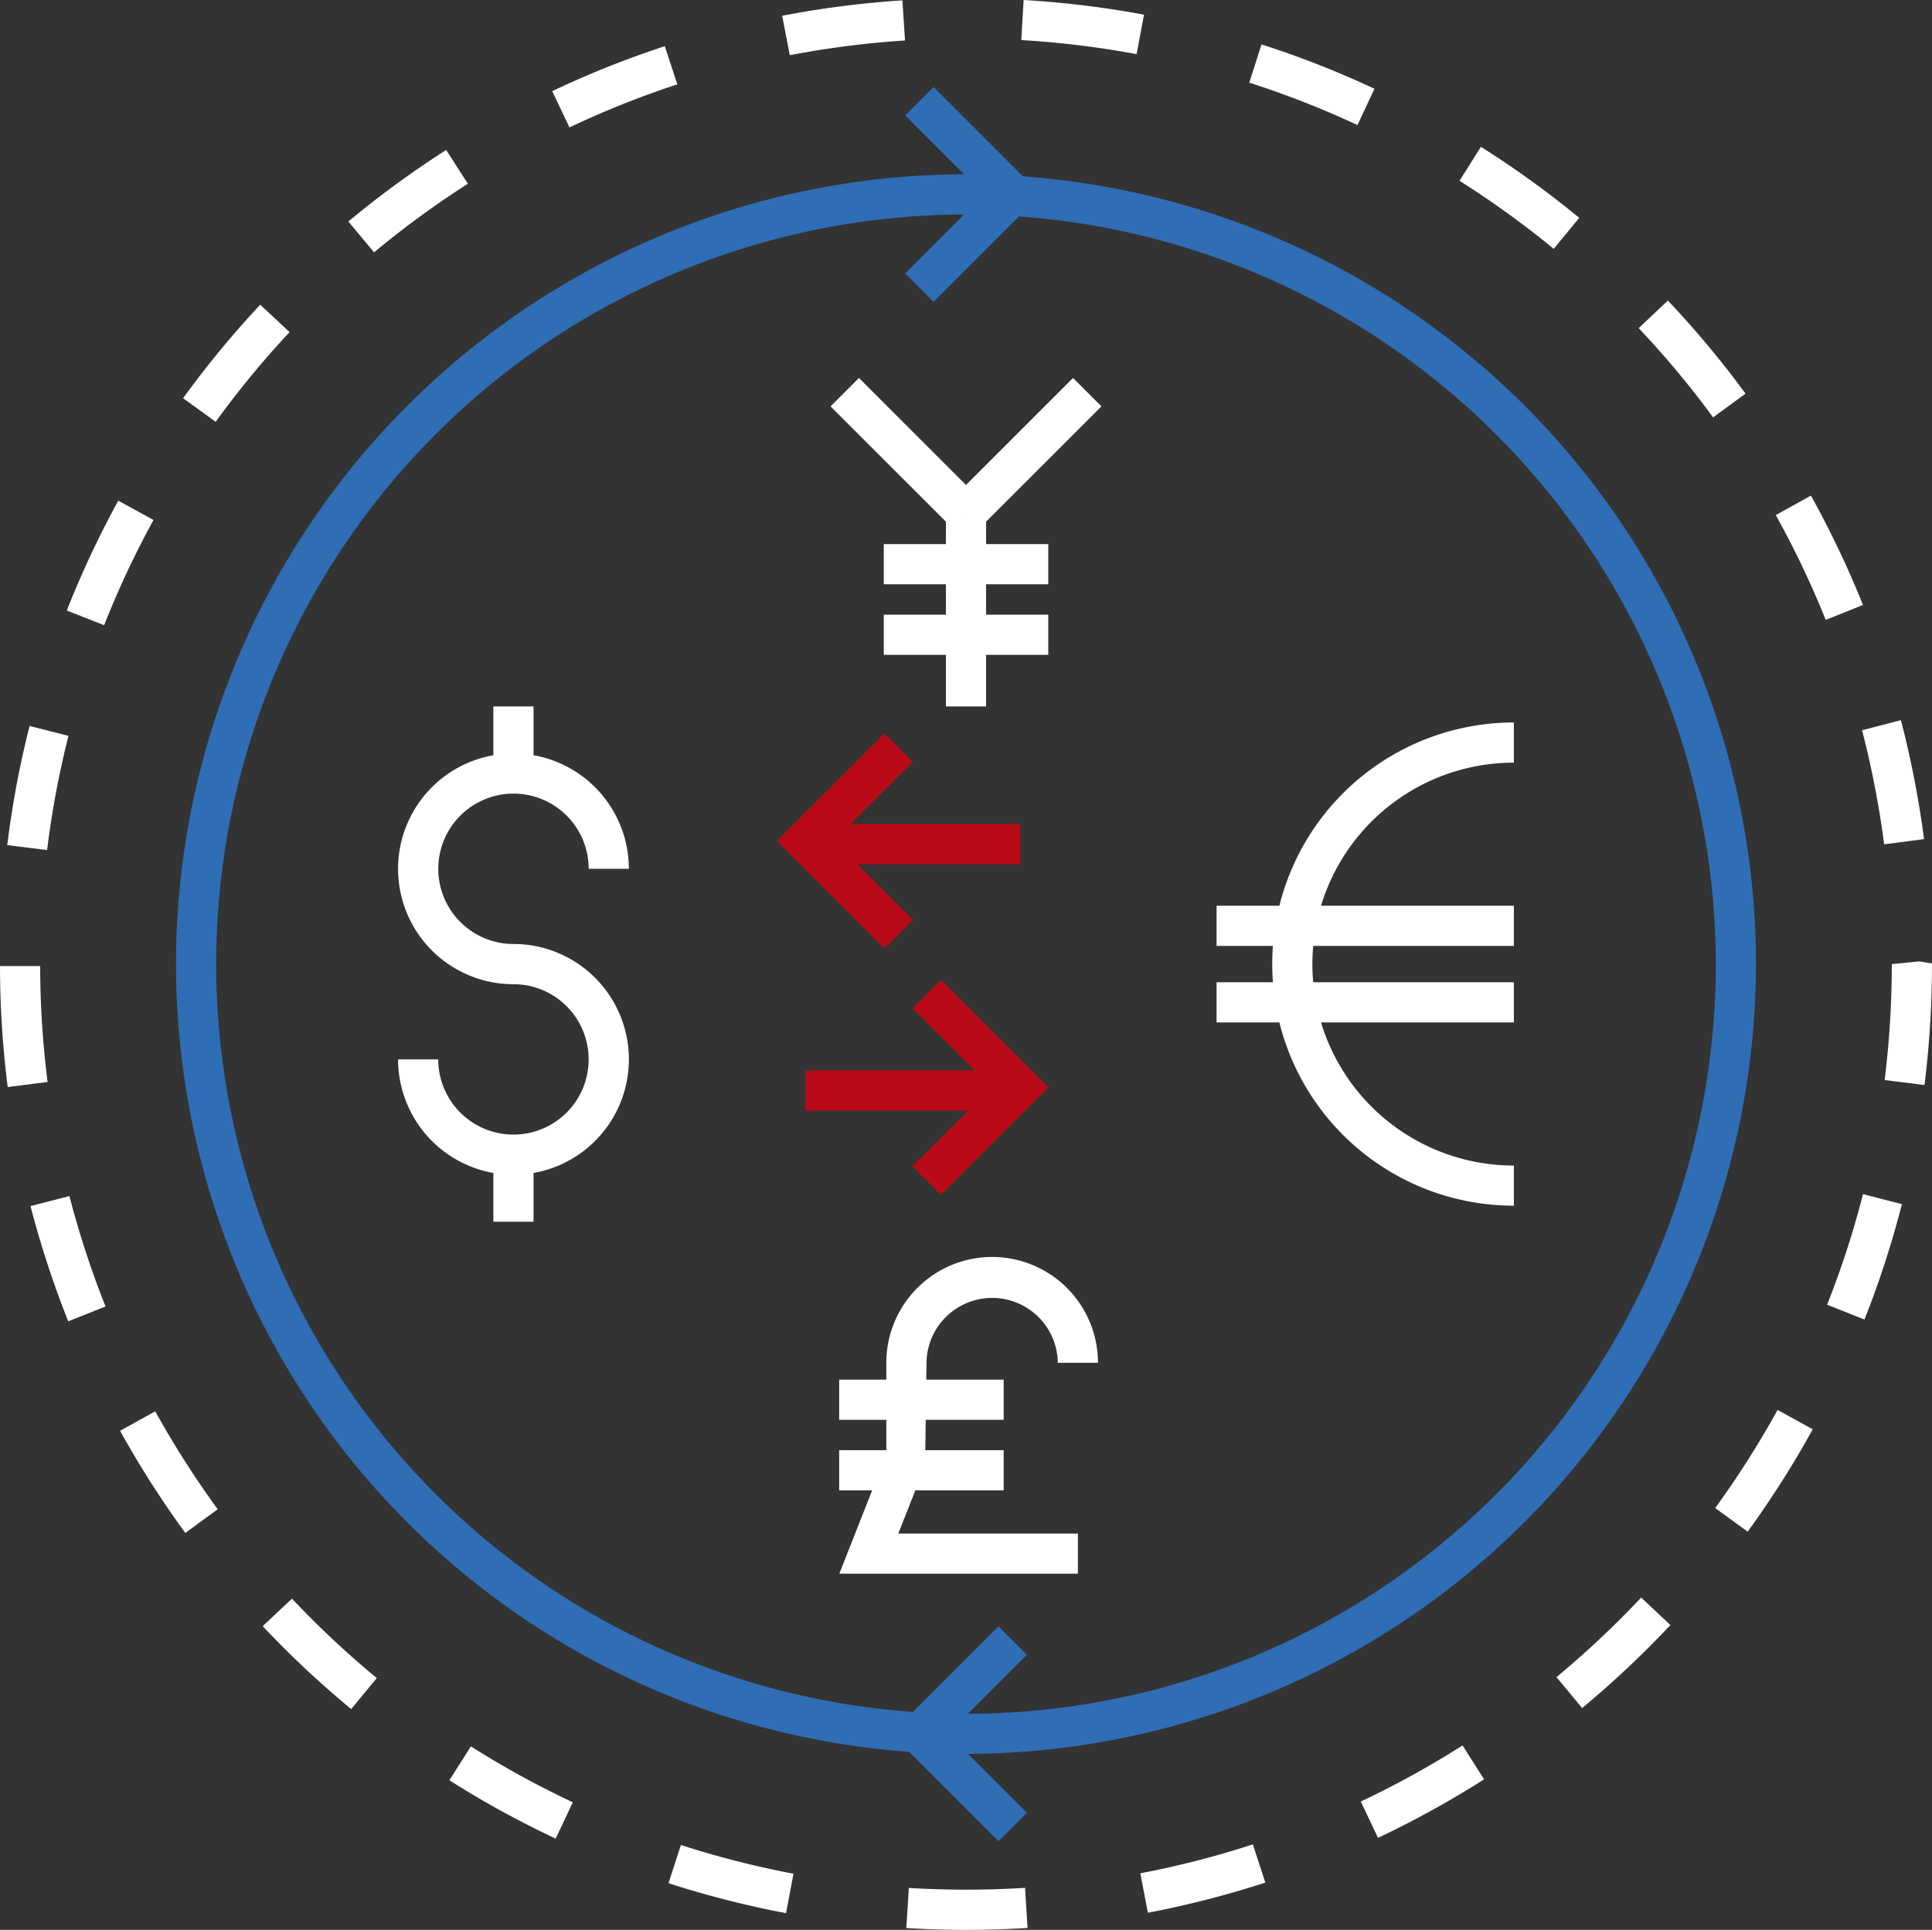 <svg xmlns="http://www.w3.org/2000/svg" xmlns:xlink="http://www.w3.org/1999/xlink" width="200.388" height="200.214" viewBox="0 0 200.388 200.214"><rect x="0" y="0" width="200.388" height="200.214" fill="#333333" stroke="none"/><defs><style>.a{fill:none;}.b{clip-path:url(#a);}.c{fill:#fff;}.d{fill:#2f6db5;}.e{fill:#ba0a17;}</style><clipPath id="a"><rect class="a" width="200.388" height="200.214"/></clipPath></defs><g class="b"><path class="c" d="M100.194,200.214c-2.079,0-4.146-.061-6.189-.191l.261-4.159a98.5,98.5,0,0,0,12.052-.008l.26,4.158c-2.107.134-4.24.2-6.384.2M81.53,198.48a99.706,99.706,0,0,1-12.191-3.109l1.286-3.963A95.521,95.521,0,0,0,82.3,194.387Zm37.528-.04-.781-4.094a95.715,95.715,0,0,0,11.67-3l1.293,3.963a100.212,100.212,0,0,1-12.182,3.13m-61.421-7.691a99.346,99.346,0,0,1-11.027-6.055l2.23-3.515a96.509,96.509,0,0,0,10.571,5.8Zm85.289-.081-1.782-3.768a95.755,95.755,0,0,0,10.551-5.819l2.238,3.516a100.617,100.617,0,0,1-11.007,6.071m-106.5-13.359a100.349,100.349,0,0,1-9.179-8.6l3.035-2.857a96.449,96.449,0,0,0,8.8,8.24ZM164.1,177.2l-2.661-3.206a97.687,97.687,0,0,0,8.781-8.256l3.036,2.849A101.336,101.336,0,0,1,164.1,177.2M19.222,159.035a100.135,100.135,0,0,1-6.767-10.6l3.646-2.018a96.186,96.186,0,0,0,6.482,10.16Zm162.047-.134-3.37-2.449a97.183,97.183,0,0,0,6.474-10.181l3.646,2.01a101.48,101.48,0,0,1-6.75,10.62M7.076,137.079a100.913,100.913,0,0,1-3.911-11.954L7.2,124.083a95.649,95.649,0,0,0,3.747,11.458Zm186.306-.183-3.874-1.538a94.786,94.786,0,0,0,3.723-11.47l4.037,1.033a99.383,99.383,0,0,1-3.886,11.975M.8,112.775A100.09,100.09,0,0,1,0,100.227l4.167,0a96.406,96.406,0,0,0,.769,12.023Zm198.809-.211-4.134-.513a98.134,98.134,0,0,0,.745-12.032l2.852-.28,1.314.219a101.946,101.946,0,0,1-.777,12.606M4.887,88.187.752,87.678A99.2,99.2,0,0,1,3.068,75.317L7.1,76.342A96.2,96.2,0,0,0,4.887,88.187m190.537-.594a96.089,96.089,0,0,0-2.291-11.833l4.029-1.05a100.61,100.61,0,0,1,2.4,12.345ZM10.8,64.863,6.929,63.338a99.692,99.692,0,0,1,5.339-11.394l3.654,2A96.5,96.5,0,0,0,10.8,64.863m178.563-.551a95.352,95.352,0,0,0-5.18-10.874l3.646-2.023a100.168,100.168,0,0,1,5.4,11.347Zm-167-20.555L18.99,41.312a101.061,101.061,0,0,1,8-9.7l3.044,2.844a96.5,96.5,0,0,0-7.666,9.305M177.684,43.3a95.8,95.8,0,0,0-7.719-9.255l3.027-2.865a100.337,100.337,0,0,1,8.053,9.658ZM38.8,26.18l-2.669-3.2A101.086,101.086,0,0,1,46.28,15.554l2.247,3.511A95.552,95.552,0,0,0,38.8,26.18m122.353-.362a97.094,97.094,0,0,0-9.773-7.062l2.221-3.524A100.249,100.249,0,0,1,163.8,22.6ZM59.065,13.22l-1.79-3.764A100.263,100.263,0,0,1,68.953,4.791l1.3,3.959a95.777,95.777,0,0,0-11.19,4.47m81.734-.246a95.184,95.184,0,0,0-11.223-4.4l1.27-3.967a99.365,99.365,0,0,1,11.718,4.6ZM81.916,5.727l-.789-4.093A100.259,100.259,0,0,1,93.6.037L93.867,4.2A95.968,95.968,0,0,0,81.916,5.727m35.974-.11a96.767,96.767,0,0,0-11.963-1.459L106.171,0a101.065,101.065,0,0,1,12.484,1.52Z"/><path class="d" d="M96.829,31.317l-2.946-2.946,8.2-8.2-8.2-8.2,2.946-2.946,11.149,11.149Z"/><path class="d" d="M103.559,191.022,92.41,179.873l11.149-11.149,2.946,2.946-8.2,8.2,8.2,8.2Z"/><path class="d" d="M100.194,181.956a81.936,81.936,0,1,1,81.937-81.937,82.027,82.027,0,0,1-81.937,81.937m0-159.7a77.769,77.769,0,1,0,77.77,77.768,77.857,77.857,0,0,0-77.77-77.768"/><path class="c" d="M53.255,121.874a11.979,11.979,0,0,1-11.967-11.967h4.167a7.8,7.8,0,1,0,7.8-7.8A11.969,11.969,0,1,1,65.226,90.134H61.059a7.8,7.8,0,1,0-7.8,7.8,11.969,11.969,0,1,1,0,23.938"/><rect class="c" width="4.167" height="6.96" transform="translate(51.171 73.289)"/><rect class="c" width="4.167" height="6.958" transform="translate(51.171 119.791)"/><path class="c" d="M157.021,125.084a25.064,25.064,0,1,1,0-50.129v4.166a20.9,20.9,0,0,0,0,41.8Z"/><rect class="c" width="30.838" height="4.167" transform="translate(126.183 93.966)"/><rect class="c" width="30.838" height="4.167" transform="translate(126.183 101.903)"/><path class="e" d="M91.731,98.386,80.582,87.237,91.731,76.088l2.946,2.946-8.2,8.2,8.2,8.2Z"/><rect class="e" width="22.269" height="4.167" transform="translate(83.528 85.495)"/><path class="e" d="M97.594,123.949,94.648,121l8.2-8.2-8.2-8.2,2.946-2.946L108.743,112.8Z"/><rect class="e" width="22.269" height="4.167" transform="translate(83.528 111.058)"/><rect class="c" width="4.167" height="20.029" transform="translate(98.111 53.259)"/><rect class="c" width="4.166" height="17.781" transform="translate(86.148 42.159) rotate(-45)"/><rect class="c" width="17.781" height="4.166" transform="translate(98.721 51.786) rotate(-45)"/><rect class="c" width="17.061" height="4.167" transform="translate(91.666 56.448)"/><rect class="c" width="17.061" height="4.167" transform="translate(91.666 63.769)"/><rect class="c" width="17.061" height="4.167" transform="translate(87.04 143.13)"/><rect class="c" width="17.061" height="4.167" transform="translate(87.04 150.45)"/><path class="c" d="M111.8,163.259H87.056l4.874-12.378v-9.5a10.976,10.976,0,0,1,21.952,0h-4.166a6.81,6.81,0,0,0-13.619,0l-.147,10.665-2.775,7.051H111.8Z"/></g></svg>